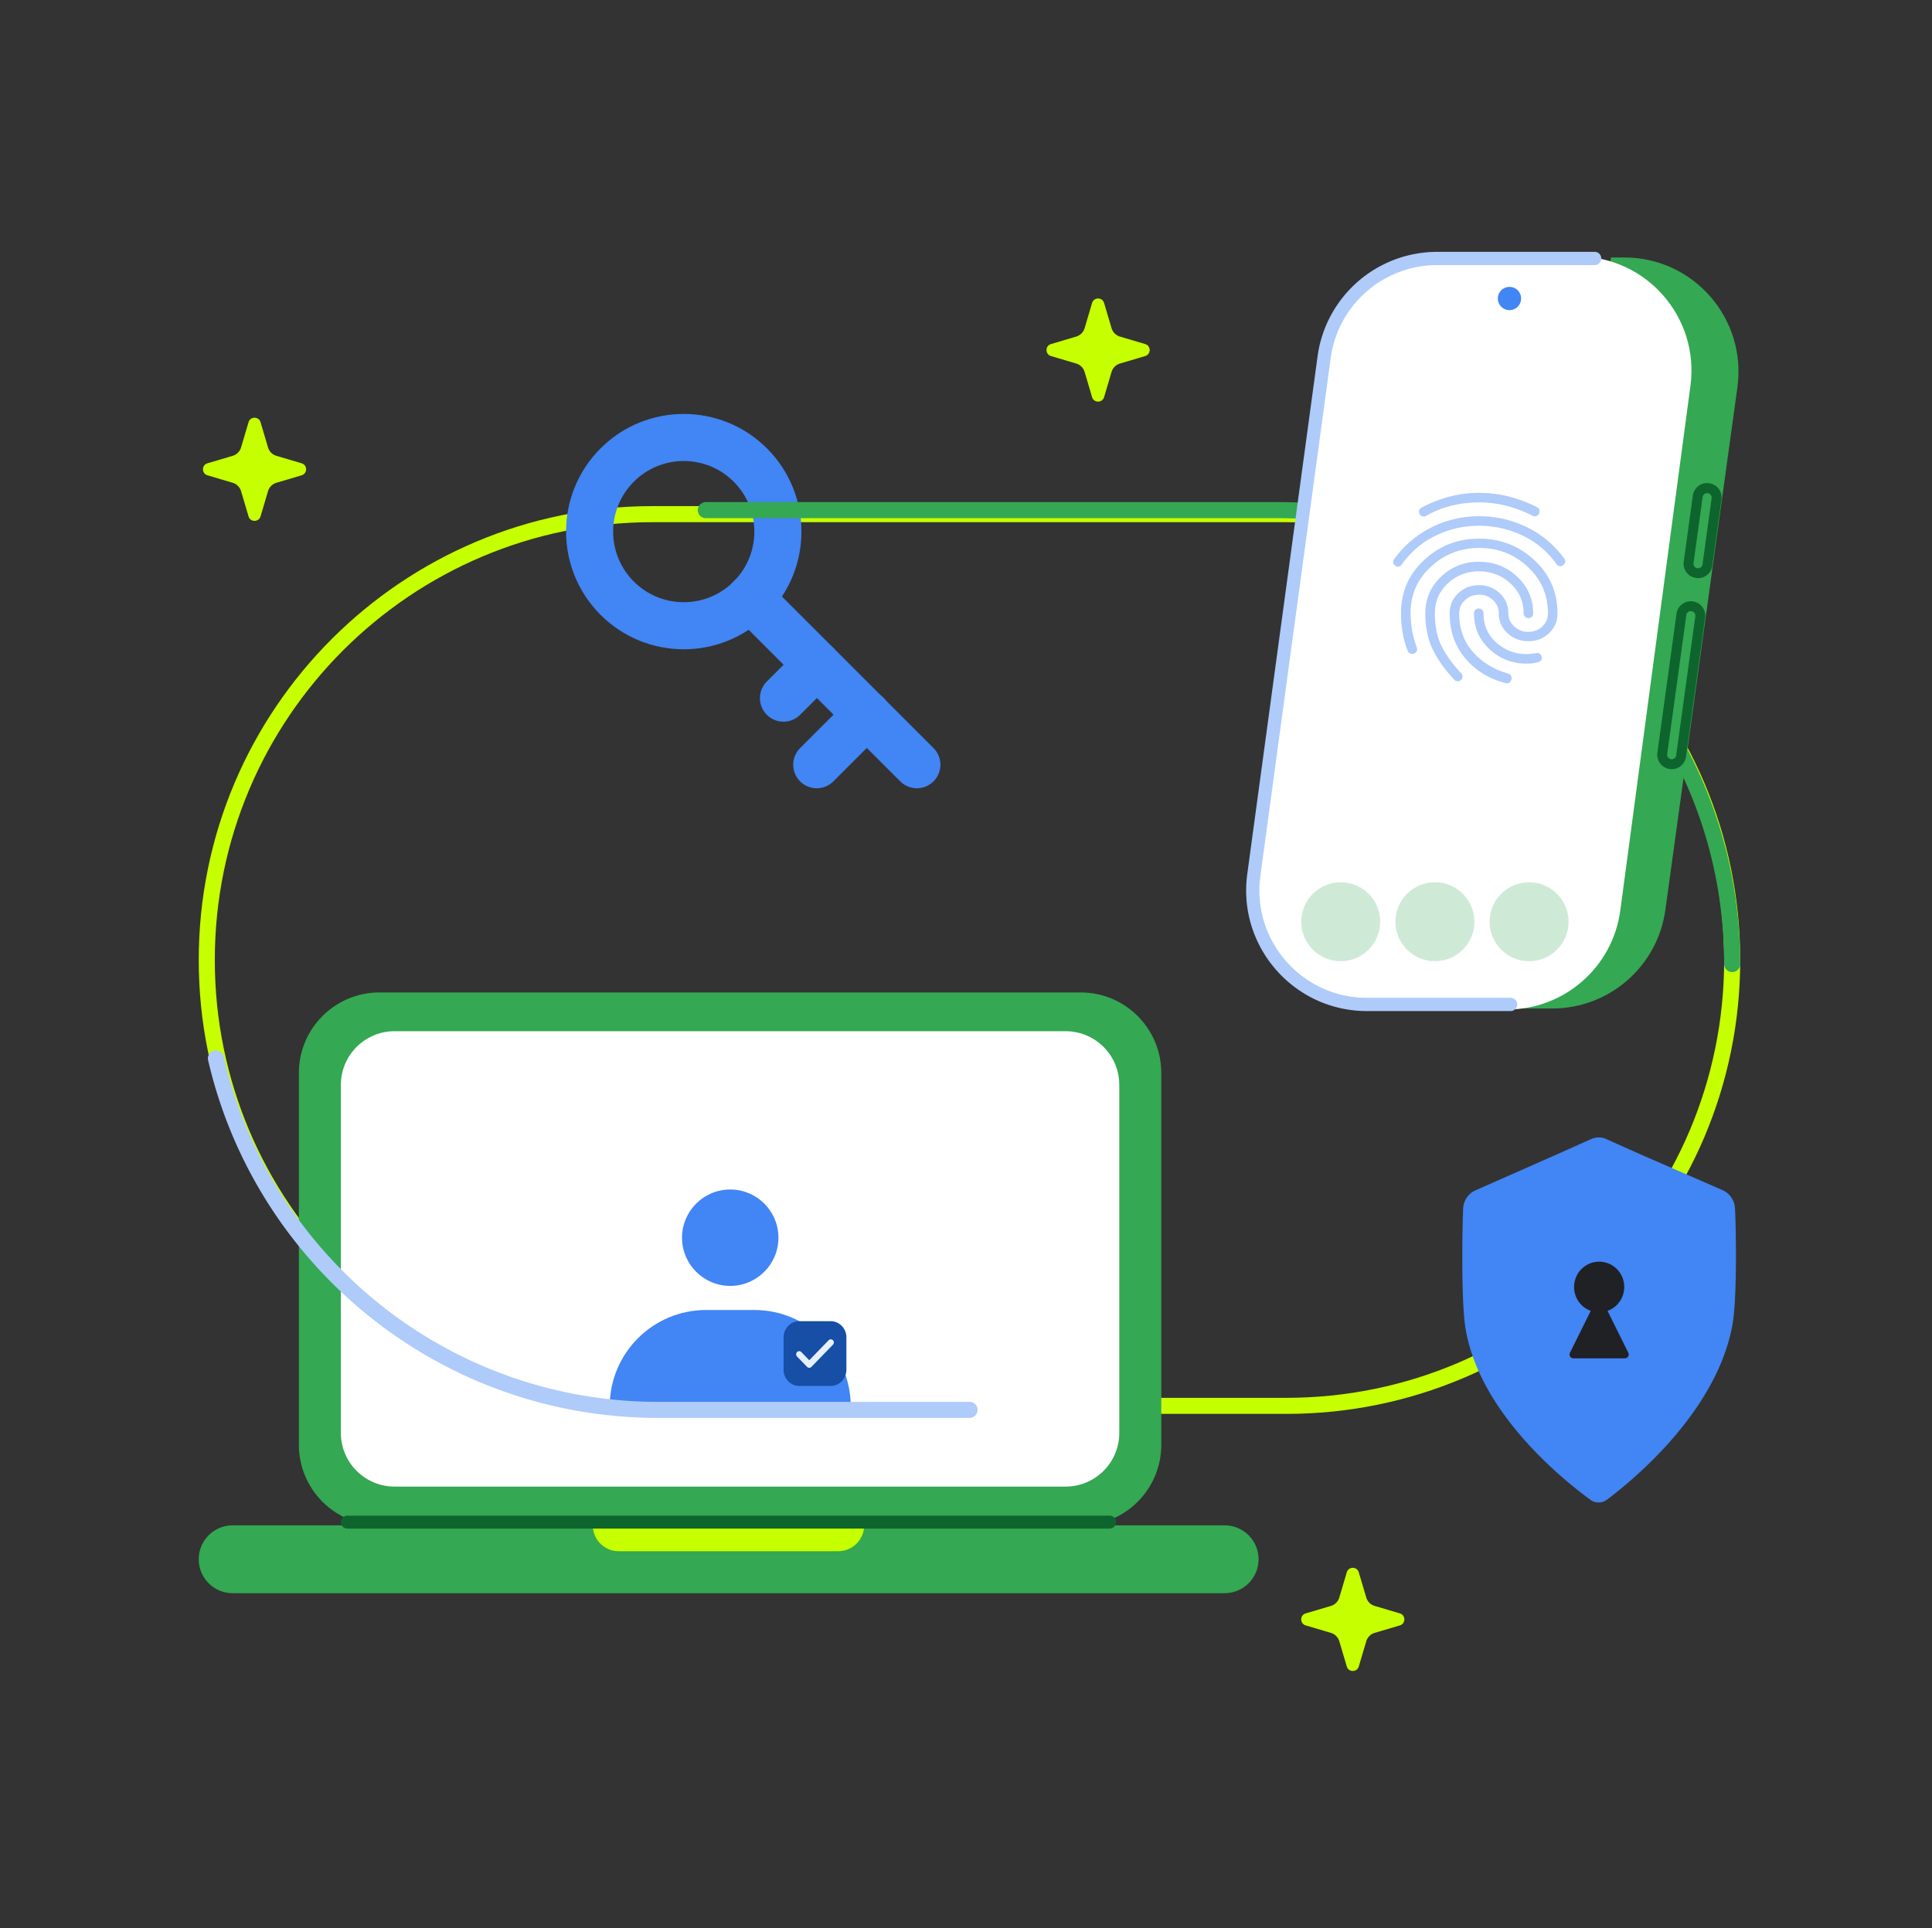<svg xmlns="http://www.w3.org/2000/svg" width="504" height="503" fill="none"><rect width="100%" height="100%" fill="#333333" stroke="none"/><path fill="#C6FF00" fill-rule="evenodd" d="M335.555 136.229H170.259c-63.083 0-114.223 51.14-114.223 114.223 0 63.084 51.14 114.223 114.223 114.223h165.296c63.083 0 114.223-51.139 114.223-114.223s-51.14-114.223-114.223-114.223m-165.296-4.191c-65.398 0-118.414 53.016-118.414 118.414 0 65.399 53.016 118.415 118.414 118.415h165.296c65.398 0 118.414-53.016 118.414-118.415 0-65.398-53.016-118.414-118.414-118.414z" clip-rule="evenodd"/><path fill="#34A853" d="M77.967 279.94c0-11.612 9.413-21.025 21.025-21.025h182.929c11.612 0 21.025 9.413 21.025 21.025v96.982c0 11.611-9.413 21.025-21.025 21.025H98.992c-11.612 0-21.025-9.414-21.025-21.025z"/><path fill="#fff" d="M88.92 283.043c0-7.742 6.275-14.017 14.017-14.017h175.037c7.742 0 14.017 6.275 14.017 14.017v90.775c0 7.742-6.275 14.017-14.017 14.017H102.937c-7.742 0-14.017-6.275-14.017-14.017z"/><path fill="#4285F4" d="M203.071 322.9c0 6.945-5.63 12.575-12.575 12.575s-12.575-5.63-12.575-12.575 5.63-12.575 12.575-12.575 12.575 5.63 12.575 12.575m-44.013 44.013c0-13.89 11.26-25.15 25.15-25.15h12.575c13.89 0 25.15 11.26 25.15 25.15z"/><path fill="#34A853" d="M51.845 406.794a8.847 8.847 0 0 1 8.847-8.847h258.684a8.848 8.848 0 1 1 0 17.695H60.692a8.85 8.85 0 0 1-8.847-8.848"/><path fill="#C6FF00" d="M154.645 397.947h70.78a6.74 6.74 0 0 1-6.741 6.741h-57.299a6.74 6.74 0 0 1-6.74-6.741"/><path fill="#0D652D" fill-rule="evenodd" d="M88.92 397.104c0-.931.754-1.685 1.685-1.685h198.858a1.684 1.684 0 1 1 0 3.37H90.605c-.93 0-1.685-.754-1.685-1.685" clip-rule="evenodd"/><path fill="#174EA6" d="M204.418 348.903c0-2.333 1.834-4.225 4.096-4.225h8.191c2.261 0 4.095 1.892 4.095 4.225v8.451c0 2.334-1.834 4.226-4.095 4.226h-8.191c-2.262 0-4.096-1.892-4.096-4.226z"/><path fill="#E8F0FE" fill-rule="evenodd" d="M210.655 356.698a.776.776 0 0 0 1.018-.092l5.618-5.796a.84.84 0 0 0 0-1.159.78.78 0 0 0-1.124 0l-5.056 5.217-2.06-2.126a.78.78 0 0 0-1.124 0 .84.84 0 0 0 0 1.159l2.622 2.705a1 1 0 0 0 .106.092" clip-rule="evenodd"/><path fill="#AECBFA" fill-rule="evenodd" d="M55.864 274.084a2.096 2.096 0 0 1 2.513 1.571c11.901 51.599 58.133 90.068 113.345 90.068h81.213a2.095 2.095 0 1 1 0 4.192h-81.213c-57.207 0-105.1-39.859-117.43-93.318a2.095 2.095 0 0 1 1.572-2.513" clip-rule="evenodd"/><path fill="#4285F4" fill-rule="evenodd" d="M200.077 160.398c-11.988 11.988-31.425 11.988-43.414 0-11.988-11.989-11.988-31.426 0-43.415 11.989-11.988 31.426-11.988 43.414 0 11.989 11.989 11.989 31.426 0 43.415m-8.683-8.683c-7.193 7.193-18.855 7.193-26.048 0s-7.193-18.856 0-26.049 18.855-7.193 26.048 0 7.193 18.856 0 26.049" clip-rule="evenodd"/><path fill="#4285F4" d="M200.078 151.715a6.14 6.14 0 1 0-8.683 8.683l43.414 43.414a6.14 6.14 0 1 0 8.683-8.683z"/><path fill="#4285F4" d="M217.443 177.763a6.14 6.14 0 0 0 0-8.683 6.14 6.14 0 0 0-8.683 0l-8.683 8.683a6.14 6.14 0 1 0 8.683 8.683zm13.023 13.025a6.14 6.14 0 1 0-8.683-8.683l-13.024 13.024a6.14 6.14 0 1 0 8.683 8.683z"/><path fill="#34A853" fill-rule="evenodd" d="M182.035 133.086c0-1.158.938-2.096 2.096-2.096h149.328c66.556 0 120.511 53.954 120.511 120.51a2.096 2.096 0 0 1-4.192 0c0-64.241-52.078-116.319-116.319-116.319H184.131a2.095 2.095 0 0 1-2.096-2.095" clip-rule="evenodd"/><path fill="#34A853" d="M404.932 263.106h-20.901l36.246-195.937h3.453c18.068 0 31.975 15.956 29.508 33.855l-18.797 136.363c-2.032 14.739-14.629 25.719-29.509 25.719"/><path fill="#fff" d="M346.439 92.743c1.978-14.793 14.599-25.84 29.525-25.84h35.5c18.019 0 31.912 15.874 29.525 33.735l-18.301 136.888c-1.978 14.794-14.599 25.84-29.524 25.84h-35.501c-18.019 0-31.912-15.874-29.524-33.734z"/><path fill="#AECBFA" fill-rule="evenodd" d="M374.938 69.156c-14.04 0-25.918 10.375-27.807 24.287l-18.337 135.042c-2.287 16.844 10.808 31.837 27.807 31.837h37.48a1.725 1.725 0 0 1 0 3.451h-37.48c-19.089 0-33.794-16.837-31.226-35.753l18.337-135.042c2.121-15.621 15.46-27.272 31.226-27.272H416a1.725 1.725 0 1 1 0 3.45z" clip-rule="evenodd"/><path fill="#4285F4" d="M396.81 77.875a3.032 3.032 0 1 1-6.064 0 3.032 3.032 0 0 1 6.064 0"/><path fill="#0D652D" fill-rule="evenodd" d="m444.138 147.224 2.376-17.267a1.185 1.185 0 0 0-2.346-.323l-2.376 17.267a1.184 1.184 0 0 0 2.346.323m1.717-21.164a3.77 3.77 0 0 0-4.249 3.221l-2.376 17.267a3.77 3.77 0 1 0 7.47 1.028l2.376-17.267a3.77 3.77 0 0 0-3.221-4.249m-8.589 70.999 4.991-36.273a1.184 1.184 0 1 0-2.346-.323l-4.991 36.273a1.184 1.184 0 1 0 2.346.323m4.332-40.17a3.77 3.77 0 0 0-4.249 3.221l-4.991 36.274a3.77 3.77 0 1 0 7.47 1.027l4.991-36.273a3.77 3.77 0 0 0-3.221-4.249" clip-rule="evenodd"/><path fill="#CEEAD6" d="M360.055 240.466c0 5.69-4.613 10.303-10.303 10.303s-10.303-4.613-10.303-10.303 4.613-10.303 10.303-10.303 10.303 4.613 10.303 10.303m24.57 0c0 5.69-4.613 10.303-10.303 10.303s-10.302-4.613-10.302-10.303 4.612-10.303 10.302-10.303 10.303 4.613 10.303 10.303m24.567 0c0 5.69-4.613 10.303-10.303 10.303s-10.303-4.613-10.303-10.303 4.613-10.303 10.303-10.303 10.303 4.613 10.303 10.303"/><path fill="#C6FF00" d="M64.836 110.154c.462-1.561 2.672-1.561 3.134 0l1.945 6.563a3.27 3.27 0 0 0 2.205 2.206l6.564 1.944c1.56.462 1.56 2.672 0 3.134l-6.564 1.945a3.27 3.27 0 0 0-2.205 2.206l-1.945 6.563c-.462 1.56-2.672 1.56-3.134 0l-1.945-6.563a3.27 3.27 0 0 0-2.205-2.206l-6.564-1.945c-1.56-.462-1.56-2.672 0-3.134l6.564-1.944a3.27 3.27 0 0 0 2.205-2.206zm286.497 300.048c.462-1.56 2.672-1.56 3.134 0l1.945 6.563a3.27 3.27 0 0 0 2.205 2.206l6.564 1.945c1.56.462 1.56 2.671 0 3.134l-6.564 1.944a3.27 3.27 0 0 0-2.205 2.206l-1.945 6.563c-.462 1.561-2.672 1.561-3.134 0l-1.945-6.563a3.27 3.27 0 0 0-2.205-2.206l-6.564-1.944c-1.56-.463-1.56-2.672 0-3.134l6.564-1.945a3.27 3.27 0 0 0 2.205-2.206zM284.891 79.045c.462-1.56 2.672-1.56 3.134 0l1.944 6.564a3.27 3.27 0 0 0 2.206 2.205l6.563 1.945c1.561.462 1.561 2.672 0 3.134l-6.563 1.945a3.27 3.27 0 0 0-2.206 2.205l-1.944 6.564c-.462 1.56-2.672 1.56-3.134 0l-1.945-6.564a3.27 3.27 0 0 0-2.206-2.205l-6.563-1.945c-1.56-.462-1.56-2.672 0-3.134l6.563-1.945a3.27 3.27 0 0 0 2.206-2.205z"/><path fill="#4285F4" d="M381.685 315.343a5.5 5.5 0 0 1 .933-2.864 5.45 5.45 0 0 1 2.292-1.933l20.71-9.15 9.534-4.255a4.7 4.7 0 0 1 1.902-.406c.655 0 1.303.139 1.902.406l9.534 4.257 20.887 9.101a5.45 5.45 0 0 1 2.277 1.908c.569.836.898 1.815.949 2.828.354 7.226.508 24.07-.686 30.538-4.172 22.512-25.786 40.282-32.719 45.476a3.6 3.6 0 0 1-4.31.026c-7.112-5.18-29.476-23.085-32.698-45.502-.933-6.492-.79-23.192-.507-30.43"/><path fill="#202124" fill-rule="evenodd" d="M414.974 341.984a6.56 6.56 0 0 1-3.453-2.89 6.66 6.66 0 0 1-.798-4.455 6.6 6.6 0 0 1 2.23-3.927 6.5 6.5 0 0 1 4.212-1.557 6.5 6.5 0 0 1 4.22 1.552 6.62 6.62 0 0 1 2.235 3.93 6.66 6.66 0 0 1-.802 4.459 6.56 6.56 0 0 1-3.461 2.888l5.422 10.943a1 1 0 0 1-.896 1.444h-13.435a1 1 0 0 1-.896-1.444z" clip-rule="evenodd"/><path fill="#AECBFA" d="M385.826 134.679q6.596 0 12.444 2.831t9.769 8.182q.435.56.28.995-.156.435-.529.747a1.2 1.2 0 0 1-.871.28q-.498-.031-.871-.529-3.423-4.854-8.804-7.435-5.382-2.583-11.418-2.583t-11.324 2.583q-5.289 2.581-8.773 7.435-.373.56-.871.622a1.1 1.1 0 0 1-.871-.249q-.436-.31-.529-.778-.093-.466.28-.964 3.858-5.289 9.675-8.213t12.413-2.924m0 5.848q8.4 0 14.435 5.6t6.036 13.875q0 3.111-2.209 5.196t-5.382 2.084q-3.173 0-5.444-2.084t-2.272-5.196q0-2.053-1.524-3.453t-3.64-1.4-3.64 1.4-1.524 3.453q0 6.036 3.578 10.08t9.239 5.662q.56.186.747.622t.062.933q-.125.436-.498.747t-.933.187q-6.471-1.618-10.577-6.44-4.107-4.822-4.107-11.791 0-3.111 2.24-5.226 2.24-2.116 5.413-2.116t5.413 2.116q2.24 2.115 2.24 5.226 0 2.053 1.556 3.453 1.555 1.4 3.671 1.4t3.609-1.4 1.493-3.453q0-7.218-5.289-12.133t-12.631-4.915q-7.341 0-12.63 4.915-5.289 4.916-5.289 12.071 0 1.493.28 3.733t1.338 5.227q.186.56-.031.995a1.25 1.25 0 0 1-.716.622 1.2 1.2 0 0 1-.964-.031 1.24 1.24 0 0 1-.654-.715 25 25 0 0 1-1.337-4.822 29.6 29.6 0 0 1-.405-4.947q0-8.275 6.005-13.875 6.004-5.6 14.341-5.6m0-11.946q3.982 0 7.778.964a35.4 35.4 0 0 1 7.342 2.769q.56.312.653.747t-.093.871q-.187.435-.623.684-.435.25-1.057-.062a33 33 0 0 0-6.813-2.582 28.8 28.8 0 0 0-7.187-.902q-3.609 0-7.093.84a25.5 25.5 0 0 0-6.657 2.644q-.498.311-.996.156a1.22 1.22 0 0 1-.747-.654q-.248-.497-.124-.902.124-.404.622-.715a33.2 33.2 0 0 1 7.28-2.862 30.3 30.3 0 0 1 7.715-.996m0 17.982q5.787 0 9.955 3.888 4.17 3.889 4.169 9.551 0 .56-.342.902-.342.343-.902.343-.498 0-.871-.343-.374-.342-.374-.902 0-4.667-3.453-7.808-3.453-3.143-8.182-3.143-4.728 0-8.119 3.143-3.391 3.141-3.391 7.808 0 5.04 1.742 8.555 1.742 3.516 5.102 7.062.373.374.373.871 0 .498-.373.872-.374.372-.871.373-.498 0-.871-.373-3.672-3.858-5.631-7.871-1.96-4.014-1.96-9.489 0-5.662 4.106-9.551 4.107-3.888 9.893-3.888m-.062 12.195q.56 0 .902.373t.342.871q0 4.667 3.36 7.653 3.36 2.987 7.84 2.987.373 0 1.058-.062a20 20 0 0 0 1.431-.187q.56-.124.964.155.405.28.529.84.125.498-.187.872a1.5 1.5 0 0 1-.808.497q-1.12.312-1.96.342-.84.032-1.027.032-5.538 0-9.613-3.734-4.075-3.732-4.075-9.395 0-.498.342-.871t.902-.373"/></svg>